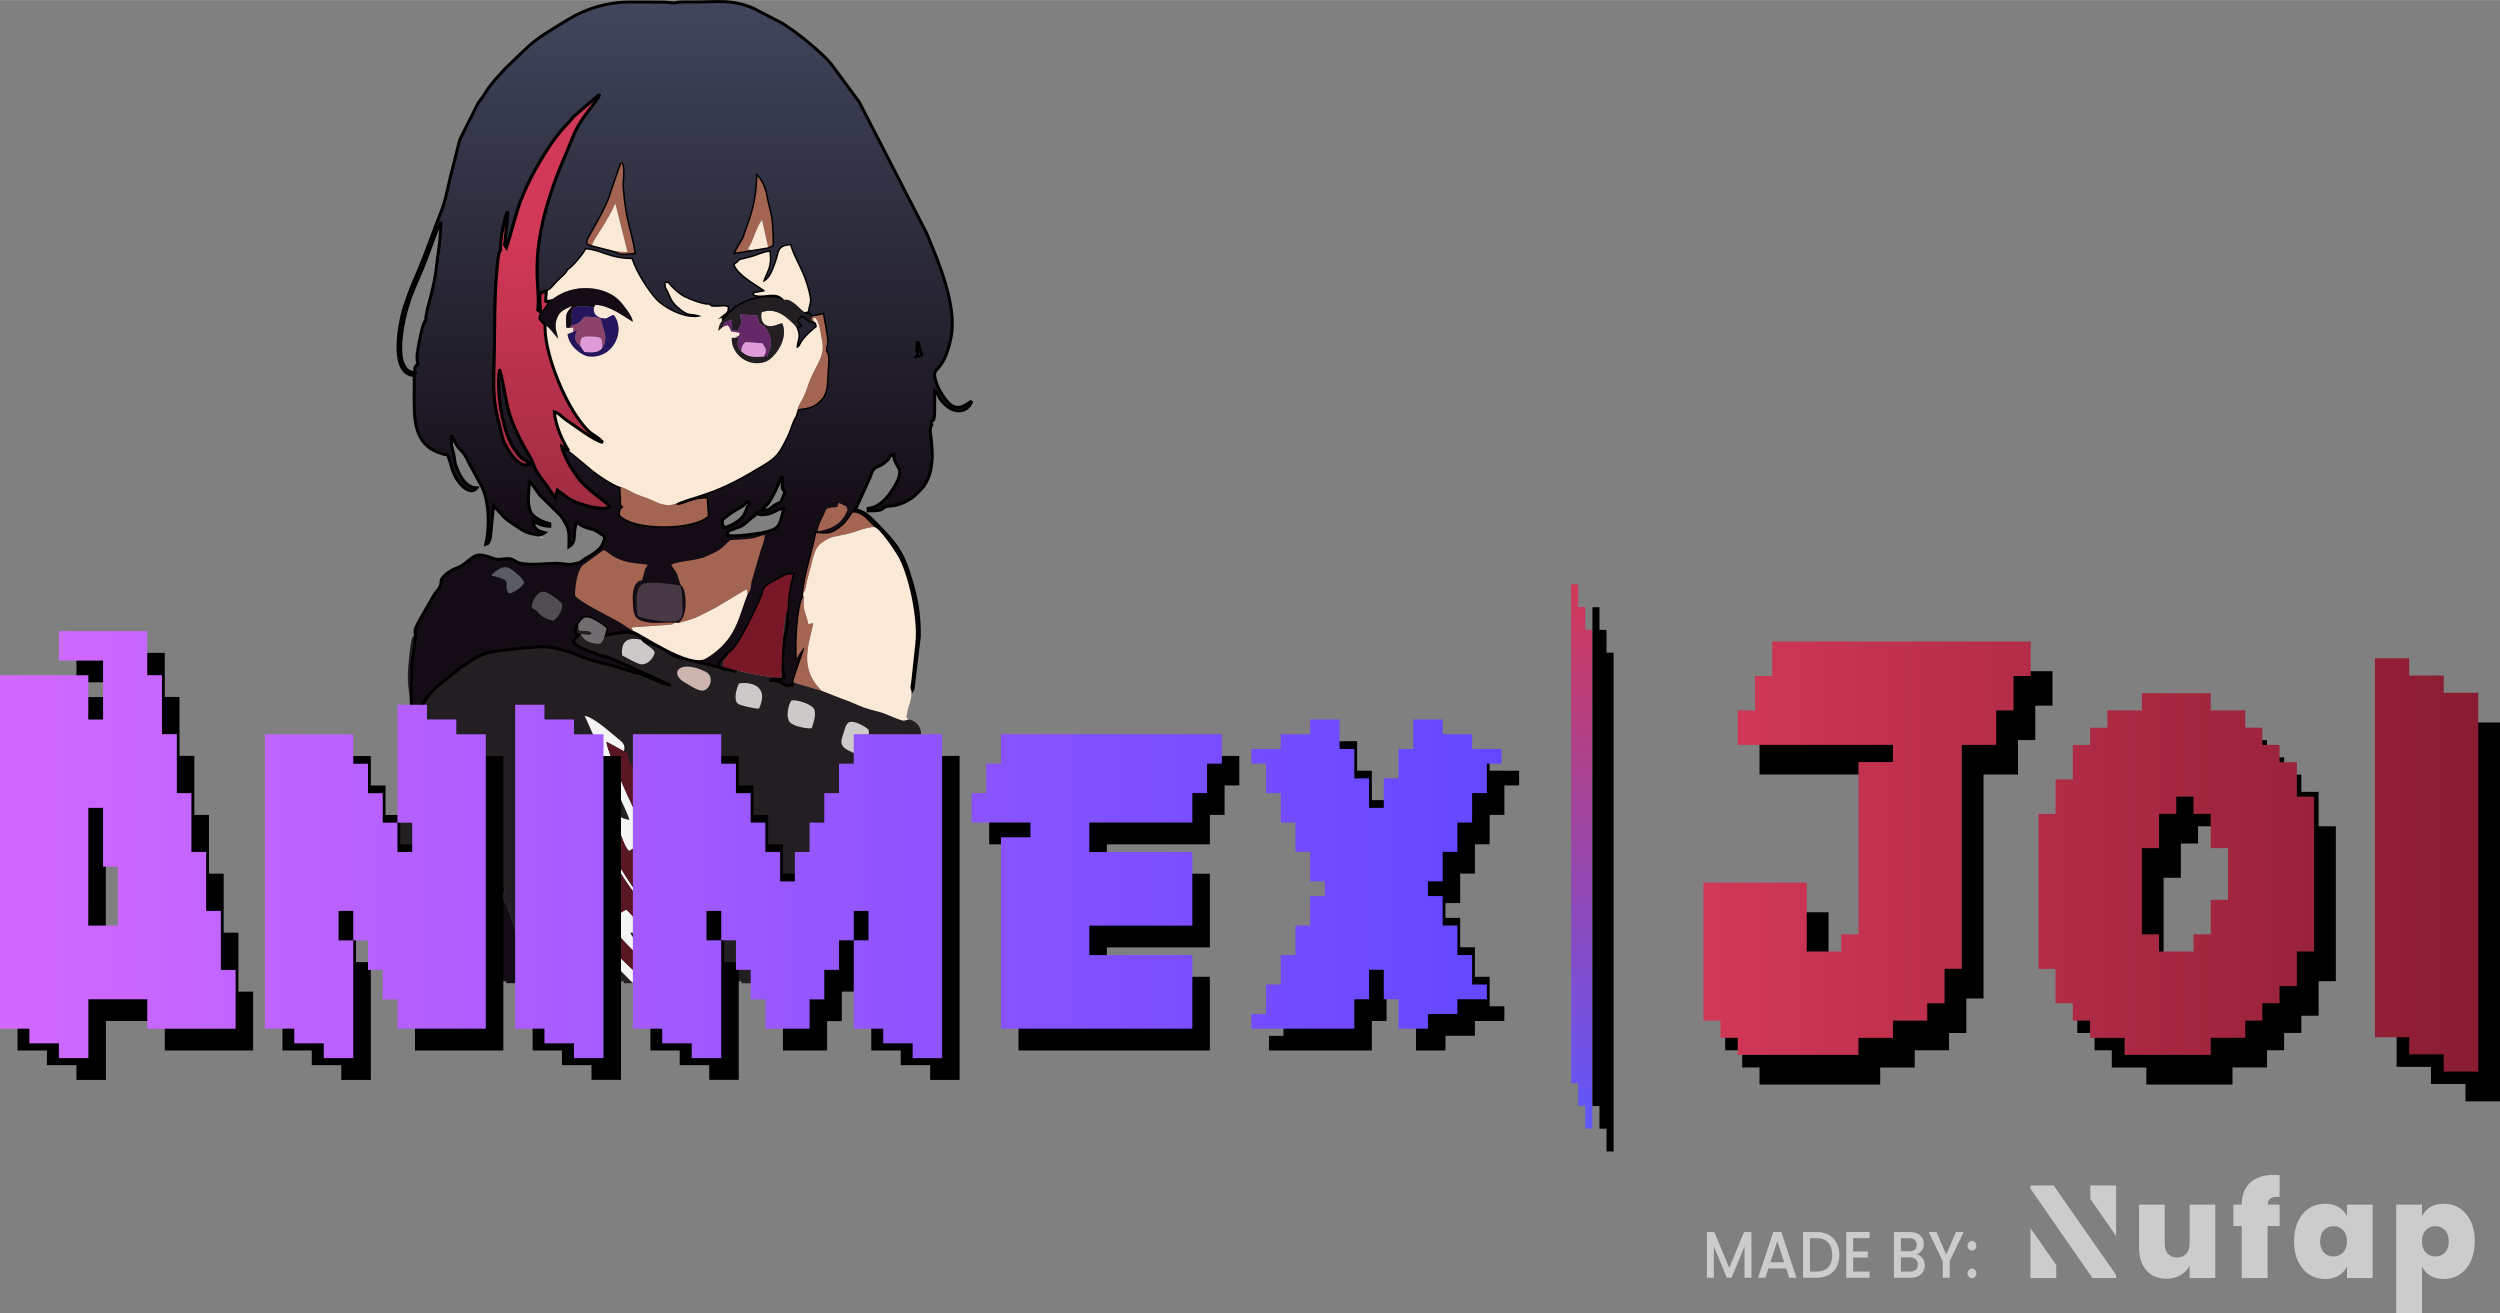 <?xml version="1.0" encoding="UTF-8"?>
<!DOCTYPE svg PUBLIC "-//W3C//DTD SVG 1.1//EN" "http://www.w3.org/Graphics/SVG/1.1/DTD/svg11.dtd">
<!-- Creator: CorelDRAW -->
<svg xmlns="http://www.w3.org/2000/svg" xml:space="preserve" width="9.248in" height="4.858in" version="1.1" style="shape-rendering:geometricPrecision; text-rendering:geometricPrecision; image-rendering:optimizeQuality; fill-rule:evenodd; clip-rule:evenodd"
viewBox="0 0 4986.07 2618.87"
 xmlns:xlink="http://www.w3.org/1999/xlink"
 xmlns:xodm="http://www.corel.com/coreldraw/odm/2003">
 <rect x="0" y="0" width="4986.07" height="2618.87" fill="#808080" stroke="none"/>
 <defs>
  <style type="text/css">
   <![CDATA[
    .str0 {stroke:black;stroke-width:5.99;stroke-miterlimit:2.613}
    .fil5 {fill:#140C14}
    .fil2 {fill:#221E21}
    .fil12 {fill:#24155D}
    .fil11 {fill:#483944}
    .fil15 {fill:#514D53}
    .fil9 {fill:#591724}
    .fil20 {fill:#595C64}
    .fil13 {fill:#642767}
    .fil18 {fill:#716C6F}
    .fil10 {fill:#781826}
    .fil16 {fill:#8B436C}
    .fil6 {fill:#A46452}
    .fil22 {fill:#B2ADAD}
    .fil19 {fill:#BBBDC3}
    .fil17 {fill:#CCB5AE}
    .fil1 {fill:#CCCCCC}
    .fil14 {fill:#CDC9C8}
    .fil21 {fill:#DF9BD9}
    .fil8 {fill:#F4F4F4}
    .fil4 {fill:#FAE9D6}
    .fil23 {fill:black;fill-rule:nonzero}
    .fil3 {fill:url(#id0)}
    .fil7 {fill:url(#id1)}
    .fil0 {fill:url(#id2);fill-rule:nonzero}
    .fil25 {fill:url(#id3);fill-rule:nonzero}
    .fil24 {fill:url(#id4);fill-rule:nonzero}
   ]]>
  </style>
  <linearGradient id="id0" gradientUnits="userSpaceOnUse" x1="1365.9" y1="1046.92" x2="1365.9" y2="2.99">
   <stop offset="0" style="stop-opacity:1; stop-color:#140C14"/>
   <stop offset="1" style="stop-opacity:1; stop-color:#40465C"/>
  </linearGradient>
  <linearGradient id="id1" gradientUnits="userSpaceOnUse" x1="1100.44" y1="1296.09" x2="1100.44" y2="470.56">
   <stop offset="0" style="stop-opacity:1; stop-color:#862635"/>
   <stop offset="1" style="stop-opacity:1; stop-color:#D23857"/>
  </linearGradient>
  <linearGradient id="id2" gradientUnits="userSpaceOnUse" x1="3154.64" y1="2250.63" x2="3154.64" y2="1165.23">
   <stop offset="0" style="stop-opacity:1; stop-color:#5F57FF"/>
   <stop offset="1" style="stop-opacity:1; stop-color:#D23857"/>
  </linearGradient>
  <linearGradient id="id3" gradientUnits="userSpaceOnUse" x1="-0" y1="1684.4" x2="2994.77" y2="1684.4">
   <stop offset="0" style="stop-opacity:1; stop-color:#D269FF"/>
   <stop offset="1" style="stop-opacity:1; stop-color:#6347FF"/>
  </linearGradient>
  <linearGradient id="id4" gradientUnits="userSpaceOnUse" x1="3397.38" y1="2001.64" x2="4942.66" y2="2001.64">
   <stop offset="0" style="stop-opacity:1; stop-color:#D23857"/>
   <stop offset="1" style="stop-opacity:1; stop-color:#891C32"/>
  </linearGradient>
 </defs>
 <g id="Layer_x0020_1">
  <g id="_2715580159648">
   <polygon class="fil0" points="3161.65,2250.63 3161.65,2205.22 3147.55,2205.22 3147.55,2160.18 3133.54,2160.18 3133.54,1165.23 3147.55,1165.23 3147.55,1210.46 3161.65,1210.46 3161.65,1255.87 3175.75,1255.87 3175.75,2250.63 "/>
   <path class="fil1" d="M4220.43 2548.86l-47.13 0 -123.71 -178.35 0 -6.33 46.8 0 0.02 0.79 124.01 177.77 0 6.12zm558.64 70.01l51.46 0 0 -93.25c3.66,7.84 9.23,13.98 16.72,18.42 7.49,4.44 16.37,6.66 26.64,6.66 11.67,0 22.2,-3 31.61,-9.01 9.4,-6.01 16.8,-14.71 22.2,-26.12 5.4,-11.41 8.1,-24.77 8.1,-40.1 0,-15.32 -2.7,-28.64 -8.1,-39.97 -5.4,-11.32 -12.8,-19.98 -22.2,-25.99 -9.4,-6.01 -19.94,-9.01 -31.61,-9.01 -10.27,0 -19.16,2.22 -26.64,6.66 -7.49,4.44 -13.06,10.58 -16.72,18.42l0 -23.25 -51.46 0 0 216.55zm-243.16 -275.84l-0.11 0c-20.9,0 -36.92,5.18 -48.06,15.54 -11.14,10.36 -16.72,24.95 -16.72,43.75l-16.72 0 0 42.84 16.72 0 0 103.7 51.46 0 0 -103.7 24.03 0 0 -42.84 -23.77 0c0.52,-5.57 2.18,-9.53 4.96,-11.89 2.79,-2.35 7.23,-3.53 13.33,-3.53 2.44,0 4.27,0.09 5.48,0.26l0 -43.63c-4.8,-0.34 -8.33,-0.51 -10.6,-0.52zm-366.93 47.76l0 -26.6 51.46 0 0 100.8 -51.46 -74.19zm-67.92 132.17l0 25.91 -51.46 0 0 -99.67 51.46 73.76zm317.16 -120.63l0 146.54 -51.2 0 0 -24.56c-4.18,7.84 -10.28,14.11 -18.29,18.81 -8.01,4.7 -17.41,7.05 -28.21,7.05 -16.89,0 -30.17,-5.62 -39.84,-16.85 -9.67,-11.23 -14.5,-26.6 -14.5,-46.1l0 -84.89 51.2 0 0 78.63c0,8.36 2.22,14.93 6.66,19.72 4.44,4.79 10.4,7.18 17.89,7.18 7.66,0 13.76,-2.44 18.29,-7.31 4.53,-4.88 6.79,-11.75 6.79,-20.64l0 -77.58 51.2 0zm218.98 -1.83c10.28,0 19.2,2.22 26.78,6.66 7.57,4.44 13.19,10.58 16.85,18.42l0 -23.25 51.2 0 0 146.54 -51.2 0 0 -23.25c-3.66,7.84 -9.28,13.98 -16.85,18.42 -7.58,4.44 -16.5,6.66 -26.78,6.66 -11.67,0 -22.2,-3 -31.61,-9.01 -9.4,-6.01 -16.8,-14.71 -22.2,-26.12 -5.4,-11.41 -8.1,-24.77 -8.1,-40.1 0,-15.32 2.7,-28.64 8.1,-39.97 5.4,-11.32 12.8,-19.98 22.2,-25.99 9.4,-6.01 19.94,-9.01 31.61,-9.01zm16.98 44.93c-8.01,0 -14.5,2.65 -19.46,7.97 -4.96,5.31 -7.44,12.67 -7.44,22.07 0,9.58 2.48,17.02 7.44,22.33 4.96,5.31 11.45,7.97 19.46,7.97 7.66,0 14.02,-2.7 19.07,-8.1 5.05,-5.4 7.58,-12.8 7.58,-22.2 0,-9.23 -2.53,-16.55 -7.58,-21.94 -5.05,-5.4 -11.41,-8.1 -19.07,-8.1zm202.74 0c-7.66,0 -14.02,2.7 -19.07,8.1 -5.05,5.4 -7.58,12.71 -7.58,21.94 0,9.4 2.52,16.81 7.58,22.2 5.05,5.4 11.41,8.1 19.07,8.1 8.01,0 14.5,-2.66 19.46,-7.97 4.96,-5.31 7.44,-12.75 7.44,-22.33 0,-9.4 -2.48,-16.76 -7.44,-22.07 -4.96,-5.31 -11.45,-7.97 -19.46,-7.97zm-1363.76 11.67l0 91.03 -13.84 0 0 -62.34 -25.75 62.34 -9.6 0 -25.87 -62.34 0 62.34 -13.85 0 0 -91.03 14.94 0 29.63 71.38 29.51 -71.38 14.82 0zm69.1 72.43l-35.34 0 -6.07 18.6 -14.45 0 30.24 -91.16 16.03 0 30.24 91.16 -14.57 0 -6.07 -18.6zm-3.88 -12.18l-13.72 -42.31 -13.85 42.31 27.57 0zm65.21 -60.25c8.99,0 16.86,1.86 23.62,5.57 6.76,3.71 11.98,9.04 15.67,15.98 3.68,6.94 5.52,15.04 5.52,24.3 0,9.25 -1.84,17.29 -5.52,24.1 -3.69,6.81 -8.91,12.03 -15.67,15.65 -6.76,3.62 -14.63,5.44 -23.62,5.44l-27.57 0 0 -91.03 27.57 0zm0 78.85c9.88,0 17.45,-2.88 22.71,-8.65 5.27,-5.76 7.89,-13.88 7.89,-24.36 0,-10.57 -2.63,-18.82 -7.89,-24.76 -5.26,-5.94 -12.83,-8.9 -22.71,-8.9l-13.72 0 0 66.66 13.72 0zm72.38 -66.8l0 26.72 29.14 0 0 12.18 -29.14 0 0 27.9 32.79 0 0 12.18 -46.63 0 0 -91.16 46.63 0 0 12.18 -32.79 0zm126.55 32.22c4.53,0.87 8.38,3.45 11.54,7.73 3.16,4.28 4.74,9.12 4.74,14.54 0,4.63 -1.11,8.8 -3.34,12.51 -2.23,3.71 -5.44,6.64 -9.66,8.78 -4.21,2.14 -9.11,3.21 -14.69,3.21l-33.76 0 0 -91.03 32.18 0c5.75,0 10.69,1.05 14.82,3.15 4.13,2.09 7.24,4.91 9.35,8.45 2.11,3.54 3.16,7.49 3.16,11.85 0,5.24 -1.3,9.6 -3.89,13.1 -2.59,3.49 -6.07,6.07 -10.44,7.73zm-31.33 -6.02l17.13 0c4.53,0 8.07,-1.11 10.63,-3.34 2.55,-2.22 3.82,-5.44 3.82,-9.63 0,-4.1 -1.28,-7.31 -3.82,-9.63 -2.55,-2.32 -6.09,-3.47 -10.63,-3.47l-17.13 0 0 26.06zm18.7 40.6c4.7,0 8.38,-1.22 11.05,-3.67 2.67,-2.44 4.01,-5.85 4.01,-10.21 0,-4.45 -1.41,-7.99 -4.25,-10.61 -2.83,-2.62 -6.6,-3.93 -11.29,-3.93l-18.22 0 0 28.42 18.7 0zm106.51 -78.85l-27.93 58.02 0 33.01 -13.85 0 0 -33.01 -28.05 -58.02 15.42 0 19.55 44.66 19.55 -44.66 15.3 0zm16.52 91.94c-2.51,0 -4.62,-0.92 -6.32,-2.75 -1.7,-1.83 -2.55,-4.1 -2.55,-6.81 0,-2.71 0.85,-4.98 2.55,-6.81 1.7,-1.83 3.81,-2.75 6.32,-2.75 2.43,0 4.49,0.92 6.19,2.75 1.7,1.83 2.55,4.1 2.55,6.81 0,2.71 -0.85,4.98 -2.55,6.81 -1.7,1.83 -3.76,2.75 -6.19,2.75zm0 -55.01c-2.51,0 -4.62,-0.92 -6.32,-2.75 -1.7,-1.83 -2.55,-4.1 -2.55,-6.81 0,-2.71 0.85,-4.98 2.55,-6.81 1.7,-1.83 3.81,-2.75 6.32,-2.75 2.43,0 4.49,0.92 6.19,2.75 1.7,1.83 2.55,4.1 2.55,6.81 0,2.71 -0.85,4.98 -2.55,6.81 -1.7,1.83 -3.76,2.75 -6.19,2.75z"/>
   <path class="fil2" d="M1453.05 1303.1c-8.51,2.94 -1.5,-0.57 -8.09,5.95 -29.96,29.68 4.62,23.5 23.71,30.11l-118.14 -29.24c-27.78,-10.22 -14.24,-11.54 -39.33,-21.36l-32.54 -13.1c-5.93,-26.11 -71.17,-8.56 -72.57,-7.9 -2.5,7.9 -4.29,9.14 -8.07,15.25 -17.09,1.72 -31.98,-3.72 -39.44,-17.94 16.75,1.66 15.87,2.28 22.44,-1.17 -6.04,-8.55 -12.57,-4.43 -26.18,-6.65l-1.48 -12.27c-3.05,2.79 -2.39,0.68 -4.62,6.63 -5.38,14.35 4.19,14.48 4.77,14.83l-11.16 12.75c8.59,12.06 25.03,16.92 38.26,21.36 11.27,3.79 4.91,2.8 12.01,5.63l9.36 1.82c10.63,1.39 28.28,11.55 40.17,15.52l95.35 43.41c-9.66,-1.98 -32.03,-10.74 -39.46,-14.29 -31.06,-14.84 -17.01,-5.85 -41.94,-14.29l-42.81 -13.19c-51.17,-9.22 -75.97,-30.24 -122.48,-35 -16.44,-1.68 -108.57,7.07 -126.19,14.24 -17.01,6.92 -23.8,12.79 -34.79,20.11 -12.05,8.03 -7.27,2.52 -19.19,13.93 -7.23,6.92 -31.78,23.21 -42.09,34.05l-13.96 14.53c-2.04,2.66 -8.09,12.05 -11.45,16.88 -11.4,16.39 -16.39,9.08 -17.23,36.06l2.73 103.83c0,-15.11 -2.05,-22.13 -2.54,-35.17l-2.48 -71.34c-0.02,-15.19 -2.56,-19.26 -2.74,-33.01 -0.3,-23.83 -0.72,-50.37 0.02,-74.05 0.66,-21.18 7.73,-45.31 7.73,-63.76 -3.54,2.62 -6.87,-1.68 -10.15,23 -2.48,18.66 -7.31,59.07 -4.06,80.48 5.73,37.87 1.86,76.07 4.01,115.85 3.54,65.61 8.79,38.4 -6.16,108.58 -9.18,43.08 -46.31,102.24 -48.6,137.66 -0.74,11.47 15.16,29.1 23.55,37.45l53.07 71.9c21.96,28.19 12.37,5.48 18.58,42.62l20.25 104.71c2.08,8.64 3.91,20.79 5.67,31.03l4.29 0 -0.92 -23.02c-6.28,-36.89 -24.71,-98.14 -24.55,-129.23l27.68 18.85 42.5 -45.79c29.57,-36.6 36.03,-53.14 37.33,-111.91 0.2,-9 -2.39,-23.01 6.48,-25.35 0.57,0.01 1.47,-0.31 1.68,0.35 0.14,0.47 9.45,-2.17 17.53,46.49 1.19,7.18 0.72,10.31 4.5,16.69 2.67,4.5 7.57,3.13 4.85,10.4 -5.78,15.43 -2.49,15.35 5.84,30.19l9.96 28.62c5.82,17.19 2.46,26.11 26.08,27.62 -6.55,7.38 -4.34,3.14 -5.59,14.88 -1.97,18.42 5.62,9.52 9.05,29.14 1.76,10.05 0.06,4.21 5.57,12.42l11.23 40.91 117.4 0c0,-1.3 -0.02,-2.5 -0.03,-3.8l58.53 0 -0.01 3.8 58.49 0 0 29.25 58.86 0 0 29.49 58.86 0c0,-21.24 -0.15,-42.04 -0.39,-62.53l59.06 0c-0.01,1.28 -0.06,2.51 -0.06,3.8l36.26 0c2.27,-19.03 -3.08,-16.24 -2.57,-45.8 0.18,-10.68 1.46,-13.74 1.46,-23.99 0,-2.36 -0.29,-10.76 0.11,-12.78 2.42,-12.19 -1.7,-5.49 7.38,-9.64 3.68,4.18 -0.16,-8.63 1.7,3.91l-0.16 76.94c0.49,4.79 1.21,8.25 2.13,11.36l8.39 0c0.17,-1.12 0.4,-2.32 0.78,-3.67l19.89 -44.52c6.97,-12.22 10.95,-27.91 18.29,-40.64 0.12,-0.21 0.5,-0.76 0.63,-0.97 3.78,-6.03 6.75,-12.87 12.98,-17.47l1.62 6.72c31.49,-11.25 69.67,-129.21 133.84,-53.83 16.39,19.25 20.74,37.4 33.96,45.82 -7.64,-13.7 -2.18,-2.52 1.25,-4.7l14.1 26.66c6.23,10.46 1.79,6.45 10.94,17.31l39.04 63.31c1.29,2.11 2.53,4.09 3.7,5.97l6.68 0c0,-1.24 0.02,-2.53 0.03,-3.8l22.71 0c-2.6,-18.67 -4.75,-26.41 -14.16,-48.68 -3.88,-9.19 -15.71,-18.82 -22.28,-55.31 -6.71,-37.23 10.31,-44.42 25.74,-77.01 14.82,-31.3 15.38,-42.12 4.1,-86.41l6.31 -0.01c-3.03,-9.1 -5.29,-17.71 -15.3,-20.39 0,-24.79 0.33,-44.65 -2.66,-66.19 -1.16,-8.33 -5.43,-23.19 -4.74,-30.41 1.78,-18.71 8.26,-1.58 7.51,-61.61 -0.18,-14.42 -3.98,-18.78 -2.33,-32.63 1.86,-15.64 3.33,-35.55 -23.27,-44.05 -11.75,3.18 -9.49,4.15 -24.2,-1.35 -8.03,-3.01 -14.1,-5.7 -21.43,-8.79 -14.03,-5.93 -29.88,-7.96 -45.24,-13.73 -15.53,-5.84 -24.87,-11.28 -43.56,-17.33l-41.16 -16.21 -55.66 -16.16 -0.83 4.55c-16.96,2.09 -5.85,5.33 -21.28,-3.21 -7.94,-4.4 -15.31,-5.22 -24.61,-5.37l10.06 -2.42c9.34,-0.74 8.15,3.52 18.92,-3.49 -6.89,-19.28 -2.25,-72.91 4.22,-91.6 2.69,-7.75 0.36,3.21 1.06,-4.99 2.76,-32.34 3.17,-0.29 0.96,-23.6 -0.08,-0.8 -0.14,-1.49 -0.18,-2.32l0.83 -10.61c-10.54,16.99 -11.8,104.01 -12.86,133.19 -25.99,1.72 -94.91,-14.42 -116.55,-21.81 0.96,-21.05 5.72,-7.01 11.51,-25.95z"/>
   <path class="fil3 str0" d="M833.73 725.6c-5.92,4.68 -8.64,9.26 -5.09,17.85 -52.18,-1.16 -22.23,-120.66 -8.05,-155.96 10.02,-24.94 20.4,-46.96 29.93,-72.09 3.27,-8.62 23.61,-66.54 29.13,-72.88 0,11.99 -2.74,41.57 -4.3,51.8 -6.74,44.15 -3.57,46.02 -16.1,96.11 -3.46,13.84 -9.95,32.88 -10.2,48.44 -4.98,2.47 -11.17,33.92 -12.09,38.93 -2.5,13.73 -8.17,34.99 -3.23,47.79zm494.54 -153.03c-1.15,-15.21 -1.53,-4.94 3.75,-8.69 4.81,7.81 22.03,23.74 34.01,29.44 11.15,5.31 37.54,15.78 48.17,14.31 4.03,3.35 1.75,4.87 18.87,4.06 10.38,-0.49 8.89,-1.82 18.3,0.9 -0.87,11.04 1.33,6.54 -19.93,24.43l6.58 -2.85c4.54,3.32 1.04,-2.03 1.93,6.16l11.22 -11.59c23.71,-30.3 78.54,-45.15 112.63,-30.67 -16.2,-20.23 -37.73,-3.86 -59.42,-10.6 2.04,-4.54 -5.39,-2.61 5.17,-3.66l16.64 -3.13c-3.09,-3.14 -0.7,-1.4 -5.03,-4.6 -10.92,-8.08 -48.05,-27.81 -55.96,-48.27 18.84,-13.5 -3.41,-5.05 33.24,-14.87 11.21,-3 24.87,-10.08 35.97,-10.69 4.25,31.87 -6.27,37.82 -13.05,60.64 14.45,-6.3 19.61,-22.26 26.04,-39.51 8.16,-21.87 2.52,-31.46 28.24,-34.3 11.68,35.1 26.83,51.07 36.98,93.28 5.33,22.18 1.64,18.36 -1.67,38.43l-6.78 1.71c6.78,5.77 1.95,2.21 11.54,5.16 3.36,7.3 2.87,5.09 3.47,13.75 -17.39,-7.86 -9.33,-8.53 -20.39,-12.75 -10.3,11.65 -10.52,9.83 -7.94,13.73l5.38 6.67c-9.63,5.78 -0.81,1.31 -8.85,1.88 10.39,22.52 1.96,22.91 1.1,43.53 12.48,-5.4 0.67,-6.57 28.43,-32.4l12.36 -10.44c-2.13,-9.22 -0.26,-6.65 -7.44,-11.62 -3.13,-3.57 -5.1,6.26 -2.61,-8.75l21.92 -4.2c15.21,76.92 5.53,52.23 6.18,70.86 0.4,11.46 6.7,-5.54 3.16,43.38 -1.49,20.52 -0.07,41.04 -12.21,54.36 -19.16,21.02 -34.6,16.79 -47.17,20.44l-4.36 14.04c-5.88,7.35 -10.81,26.37 -15.55,36.41 -22.4,47.47 -25.53,46.31 -78.23,77.17 -77.63,45.46 -120.78,46.94 -145.81,61.31 8.97,7.53 29.7,-11.26 62.08,-11.01l2.44 34.98c-32.15,27.93 -149.62,27.8 -175.31,-2.48 1.21,-12.18 0.52,-9.95 7.35,-15.3 -7.53,-6.39 -4.27,-4.67 -5.14,-17.4 -0.56,-8.26 -0.89,-13.8 -1.21,-22.77 -14.88,-4.27 -43.19,-23.69 -54.99,-33.01 -9.78,-7.73 -44.48,-38.12 -48.09,-39.04 -9.56,-4.96 -4.74,-3.88 -14.07,-9.24 3.27,21.24 28.29,59.53 39.14,71.27 21.21,22.95 51.59,40.45 56.72,50.19 -15.07,6.8 -44.26,-1.9 -59.13,-6.95 -24.36,-8.28 -28.22,-14.84 -45.25,-27.09l-4.33 15.34 -18.81 -27.01c-27.49,-34.32 -21.91,-39.19 -33.53,-58.29 -16.43,-27.02 -35.03,-63.57 -42.49,-95.21 -4.64,-19.68 -10.52,-60.09 -16.42,-75.59 -6.56,41.89 4.84,121.76 28.68,157.82 18.42,27.86 21.24,19.79 32.1,30.27 -12.49,8.48 -26.65,-5.22 -34.75,-15.14 -8.38,-10.26 -12.29,-20.2 -18.54,-31.39 -23.46,-88.82 -18.96,-87.89 -17.53,-185.54 0.61,-41.59 0.23,-107.53 4.57,-147.94 1.71,-15.91 2.15,-39.58 7.61,-45.64 -1.7,-12.84 7.18,-66.71 14.24,-77.11 0.19,13.77 -1.7,23.28 -3.22,35.95l-2.53 28.02c0.21,1.28 -3.67,-0.87 3.16,8.17 10.2,-29.51 17.21,-62.91 28.66,-93.84 17.16,-46.35 58.77,-118.9 92.43,-152.39 6.03,-6 8.8,-10.83 14.35,-16.34l50.17 -43.12c-4.86,16.01 -37.01,43.88 -52.71,83.67 -14.85,37.64 -24.65,55.67 -40.14,100.25 -50.39,144.98 -23.96,200.38 -30.29,246.27 3.52,2.99 0.77,-2.46 5.68,5 0.04,-13.23 -3.03,-25.73 -0.34,-38.88l11.82 -4.12c7.36,0.11 15.18,-11.22 21.88,-18.3 6.17,-6.52 16.91,-14.1 21.52,-23.27 9.84,-6.06 31.59,-32.11 35.86,-41.35 33.38,3.22 44.7,18.73 90.77,19.38 8.96,27.44 32.69,63.46 48.71,81.02 14.17,15.55 59.31,42.25 90.9,32.48 -26.03,-8.96 -22.1,2.32 -46.43,-18.28 -15.81,-13.4 -14.7,-22.8 -24.53,-39.48zm199.12 -186.86c2.37,16.75 7.91,32.66 10.56,48.8 1.84,11.24 3.28,40.23 2.69,54.35l-8.74 4.12 -33.87 5.6 -31.22 4.88c3.18,-7.5 10.79,-20.05 15.55,-27.28 15.5,-44.76 26.67,-68.15 28.36,-124.52 6.69,6.27 14.89,24.48 16.67,34.06zm-287.98 -60.49c6.65,10.46 1.12,34.05 2.17,48.52 5.06,70.33 17.82,87.93 23.53,130.41 -14.06,0.27 -24.35,4.96 -37,-3.03l-47.39 -12.2c-6.85,-2.46 -11.08,-1.25 -8.1,-10.83 1.39,-4.49 40.96,-68.07 47.21,-96.64l19.59 -56.22zm201.3 721.69l0 -10.19c3.67,-3.19 6.61,-5.79 11.25,-9.16 4.79,-3.48 7.53,-5.24 12.19,-8.21 9.36,-5.97 19.12,-9.54 25.01,-18.34 10.25,0 1.08,-0.97 5.1,5.09 -5.93,4.59 -6.23,18.84 -17.13,28.79 -6.87,6.27 -22.76,16.21 -33.87,17.13 -1.38,-5.21 0.82,-2.33 -2.55,-5.11zm63.76 -17.85l4.53 -5.56c2.49,2.08 6.78,2.54 8.21,3.02 27.5,0 27.59,-11.23 45.92,-12.75 -8.54,36.64 -9.75,40.58 -36.81,47.35 -13.8,3.45 -66.6,10.28 -75.4,6.21 1.03,-9.42 0.53,-7.7 11.09,-11.86 6.33,-2.49 11.11,-3.56 16.57,-6.38 8.3,-4.29 18.65,-16.19 25.89,-20.03zm30.59 -12.74c-11.67,0.68 -7.88,1.72 -17.84,2.55 9.57,-14.3 11.89,0.94 37.83,-59.08 1.67,-3.86 0.5,-1.82 2.41,-5.24 1.85,-3.33 1.4,-2.55 3.12,-4.53 0,19.34 -2.91,25.3 5.09,30.6 -12.9,33.41 -5.47,13.64 -27.06,31.46 -5.57,4.6 -2.14,-0.15 -3.54,4.24zm293.29 -318.79l1.62 -16.91 8.59 27.12c-4.35,2.44 -3.1,1.41 -10.19,2.55 4.02,-7.41 2.55,-7.29 -0.01,-12.76zm28.07 142.83c3.47,-2.74 7.91,4.39 7.73,-27.96 -0.06,-11.09 -0.1,-22.16 -0.1,-33.25 8.27,6.06 6.59,11.26 13.43,19.72 27.19,33.65 56.09,19.71 60.53,0.68 -17.18,11.51 -33.1,24.77 -54.64,-6.57 -6.74,-9.82 -10.89,-15.79 -15.25,-28.14 -14.29,-40.51 11.79,-10.64 28.42,-90.91 13.13,-63.39 -24.25,-151.08 -48.89,-209.91l-134.17 -261.12 -56.4 -76.22c-13.22,-16.6 -49.13,-46.66 -68.85,-61.21 -9.36,-6.91 -17.22,-12.17 -27.12,-18.78l-58.75 -30.51c-44.11,-18.2 -67.54,-12.23 -120.32,-12.3 -6.66,-0.01 -13.91,-0.29 -20.48,-0.08 -26.36,0.82 2.14,3.72 -38.3,0.22l-68.73 -0.14c-41.53,-0.1 -85.27,12.98 -119.37,33.64 -76.5,46.35 -66.33,40.36 -125.16,96.72 -0.38,0.36 -0.93,0.87 -1.31,1.24 -0.37,0.37 -0.9,0.91 -1.27,1.28l-7.27 8.03c-8.43,8.72 -12.55,13.54 -20.29,23.07 -7.02,8.66 -11.05,16.42 -17.58,25.77 -4.61,6.6 -5.56,6.59 -9.51,13.44l-29.02 57.69c-2.69,6.38 -4.96,8.95 -7.29,15.66l-17.95 71.31c-6,23.95 -9.66,47.32 -18.12,68.58 -16.05,40.33 -31.99,87.8 -49.13,126.83 -9.51,21.65 -16.61,40.24 -24.65,64.61 -10.6,32.16 -30.05,135.68 19.47,136.79l0 30.59c0,54.54 -3.96,109 57.4,126.23 12.28,3.45 7.27,-2.34 11.68,8.72 5.76,14.42 6.89,35.26 26.66,54.95 7.01,6.98 20.87,15.33 29.22,3.93 -21.57,-0.48 -33.06,-22.25 -39.81,-39.25 -6.7,-16.88 -3.57,-18.68 -6.6,-29.37 -4.06,-14.37 -4.6,-17.42 -4.6,-35.94l6.43 11.42c13.58,26.5 14.8,11.4 29.32,44.64l19.85 36.26c19.73,28.85 22.06,86.67 13.26,124.45 6.04,-2.18 2.24,0.53 5.81,-4.39 1.33,-1.83 3.06,-7.46 3.44,-9.32l6.05 -62.8c4.12,3.01 14.24,15.58 19.72,21.08 8.6,8.63 13.04,10.95 23.11,17.69 16.36,10.94 22.74,15.82 42.8,18.62 5.24,0.73 1.52,1.42 7.88,0.22 0.76,-0.14 2.91,-0.87 3.59,-1.14 3.77,-1.5 2.95,-1.56 4.91,-2.91 -11.05,-2.58 -21.57,-6.33 -22.95,-22.95 9.55,5.05 18.8,9.88 33.15,10.2l0 -5.1c-13.26,-3.09 -34.37,-12.72 -38.76,-24.99 -7.37,-20.58 -2.04,-37.67 -2.04,-59.16 6.53,4.78 15.35,20.82 22.33,28.68l39.99 39.07c3.51,4.69 7.15,10.36 9.98,15.53 8.67,15.83 6.76,24.35 6.76,46.79 15.38,-10.3 8.24,-19.89 12.99,-40.94 3.28,-14.51 2.1,-4.01 20.43,2.41 21.89,7.67 7.94,-1.99 37.99,18.13 -1.68,20.21 -14.55,30.57 -34.84,41.67 -13.16,7.2 -7.82,9.21 -25.56,12.76 -14.47,2.9 -20.31,-0.76 -36.47,-1.03 -12.47,-0.21 -51.75,4.95 -73.29,-0.55 -9.37,-2.39 -12.08,-10.26 -27.64,-8.46 -21.95,2.54 -16.59,1.28 -33.92,-3.96 -10.79,-3.26 -20.43,-5.6 -28.98,-0.4 -8.84,5.38 -14.51,11.17 -21.95,16.51 -7.39,5.3 -16.57,6.87 -25.53,12.72 -4.61,3.01 -7.39,4.87 -11.48,8.93 -12.54,12.45 -1.72,11.73 -11.74,26.51 -3.28,4.83 -4.78,5.76 -8.83,11.57l-28.86 50.2c-4.46,9.91 -12.18,18.51 -8.36,29.9 0,18.45 -7.08,42.58 -7.73,63.76 -0.73,23.68 -0.32,50.22 -0.02,74.05 0.18,13.75 2.72,17.82 2.74,33.01l2.48 71.34c0.48,13.05 2.54,20.07 2.54,35.17l-2.73 -103.83c0.84,-26.98 5.83,-19.67 17.23,-36.06 3.36,-4.83 9.41,-14.21 11.45,-16.88l13.96 -14.53c10.3,-10.85 34.86,-27.14 42.09,-34.05 11.92,-11.41 7.13,-5.9 19.19,-13.93 10.99,-7.32 17.78,-13.19 34.79,-20.11 17.63,-7.17 109.76,-15.92 126.19,-14.24 46.52,4.76 71.32,25.77 122.48,35l42.81 13.19c24.92,8.44 10.88,-0.55 41.94,14.29 7.44,3.55 29.8,12.31 39.46,14.29l-95.35 -43.41c-11.89,-3.97 -29.54,-14.13 -40.17,-15.52l-9.36 -1.82c-7.1,-2.83 -0.74,-1.84 -12.01,-5.63 -13.23,-4.44 -29.67,-9.31 -38.26,-21.36l11.16 -12.75c-0.59,-0.35 -10.15,-0.49 -4.77,-14.83 2.23,-5.95 1.57,-3.84 4.62,-6.63 7.59,-9.5 11.24,-18.53 28.58,-10.27 9.6,4.57 21.82,12.23 28.07,18.99l-3.91 14.06c1.4,-0.66 66.63,-18.21 72.57,7.9l32.54 13.1c25.09,9.83 11.55,11.15 39.33,21.36l118.14 29.24c-19.09,-6.61 -53.67,-0.43 -23.71,-30.11 6.59,-6.52 -0.42,-3.02 8.09,-5.95 19.52,-9.35 54.34,-87.25 65.76,-112.04 7.14,-15.5 -4.39,-17.69 34.66,-36.71 12.76,-6.21 11.4,-9.27 27.92,-8.92 -6.2,17.96 -11.29,52.49 -10.44,72.23l-0.83 10.61c0.04,0.83 0.1,1.53 0.18,2.32 2.22,23.31 1.8,-8.74 -0.96,23.6 -0.7,8.2 1.62,-2.76 -1.06,4.99 -6.47,18.68 -11.11,72.32 -4.22,91.6 -10.77,7.01 -9.58,2.75 -18.92,3.49l-10.06 2.42c9.3,0.14 16.67,0.97 24.61,5.37 15.44,8.55 4.33,5.3 21.28,3.21l0.83 -4.55c3.22,-14.82 23.76,-66.3 22.12,-70.18 -6.34,9.15 -9.57,11.96 -14.43,23.35 -2.78,-25.01 0.98,-107.47 12.85,-123.97l-0.81 -6.21c4.18,-42.11 18.81,-80.43 26.4,-120.68 21.56,1.77 28.13,3.13 44.56,-8.73 13.36,-9.66 18.9,-17.77 28.34,-32.38 10.3,0.44 16.8,4.01 24.54,10.61l19.13 18.51c11.66,5.05 35.85,40.44 45.86,56.92 21.92,36.07 41.48,129.37 35.15,175.93l-7.59 71.45c-0.79,9.64 -3.97,15.94 0.22,23.15 1.35,-1.96 1.37,-1.15 2.83,-4.85l12.56 -104.76c0.06,-47.73 -5.44,-74.16 -16.27,-111.41 -17.39,-59.83 -32.54,-75.69 -72.43,-116.29 -11.31,-11.51 -20.99,-20.69 -38.9,-24.86l28.78 -63.03c2.24,-5.28 4.18,-12.5 6.87,-16.08 6.76,-8.98 11.81,-3.8 27.36,-18.55 9.16,-8.68 2.32,-9.02 13.5,-12.01 0.63,28.11 26.74,22.37 -0.09,66.22 -10.66,17.43 -27.78,38.97 -50.92,40.89l0 5.1c44.91,0 15.94,-7.82 48.39,-10.27 14.05,-1.06 30.57,-9.27 41.33,-17.33 3.99,-2.99 17.41,-16.41 20.4,-20.4 29.97,-39.99 12.58,-103.88 13.84,-114.5 1.78,-14.96 5.49,-2.7 1.02,-16.02z"/>
   <path class="fil4" d="M1132.97 538.81c-4.62,9.17 -15.35,16.75 -21.52,23.27 -6.7,7.08 -14.52,18.41 -21.88,18.3l-1.38 17.71c3.66,3.03 -6.42,4.65 9.04,2.12 47.01,-40.3 115.05,-28.51 140.64,1.89 6.71,7.97 22.66,26.68 24.28,39.53 -17.98,-10.76 -46.54,-32.95 -74.6,-33.82l-3.28 5.16c-0.78,11.14 2.77,16.88 12.6,20.35 16.06,5.67 14.99,-2.93 27.05,-5.19 25.01,30.21 -0.75,89.03 -51.06,82.25 -12.46,-1.68 -38.19,-19.56 -40.87,-44.04l11.33 -4.52c-1.13,-13.78 6.48,-7.21 -8.17,-8.02 -5.2,-0.05 -2.43,0.6 -5.82,-1.25 -0.92,-29.34 -1.43,-25.43 11.95,-42.83 -11.64,5.69 -23.5,9.36 -29.08,21.58 -8.62,18.87 -1.69,29.79 1.16,44.39 -8.03,-9.45 -17.49,-22.35 -26.2,-28.64 -2.81,52.04 34.37,145.48 69.18,192.06 20.97,28.06 23.1,23.4 39.69,36.87l6.1 6.18c-18.28,-4.05 -53.57,-31.92 -72.72,-44.56 -9.86,-6.51 -12.65,-12.93 -23.9,-16.41 2.67,28.74 15.82,57.01 28.75,77.79 3.6,0.91 38.31,31.31 48.09,39.04 11.8,9.32 40.12,28.75 54.99,33.01 10.32,2.8 16.55,7.18 25.12,11.44 11.31,5.64 16.68,6.58 27.5,10.74 20.68,7.96 33.91,18.87 57.18,11.8 25.02,-14.37 68.17,-15.85 145.81,-61.31 52.7,-30.86 55.83,-29.7 78.23,-77.17 4.74,-10.04 9.66,-29.06 15.55,-36.41l4.36 -14.04c2.86,-13.24 10.46,-16.81 19.75,-45.53 12.75,-39.39 35.47,-57.62 29.13,-88.82 -3.39,-16.67 -4.33,-36.14 -13.12,-47.71 -8.61,1.1 -4.29,-2.4 -5.02,5.96 7.18,4.97 5.31,2.4 7.44,11.62l-12.36 10.44c-27.75,25.83 -15.95,27 -28.43,32.4 0.87,-20.62 9.29,-21.01 -1.1,-43.53 -13.66,-13.91 -37.13,-40.16 -68.35,-28.31 -4.14,19.7 7.51,35.48 33.89,23.67l7.22 -1.68c13.78,30.55 -15.47,70.72 -34.21,76.96 -35,11.65 -68.04,-16.89 -66.44,-47.78l8.1 -0.37c8.26,-8.28 5.15,1.31 8.12,-9.93l-17.18 -2.78c-4.28,-7.53 -1.18,-6.12 -7.6,-12.52l-9.39 3.42 -8.95 7.98c0.96,-9.99 3.03,-13.59 7.34,-19.28 -0.89,-8.18 2.61,-2.83 -1.93,-6.16l-6.58 2.85c21.26,-17.89 19.06,-13.39 19.93,-24.43 -9.42,-2.71 -7.92,-1.39 -18.3,-0.9 -17.12,0.81 -14.84,-0.71 -18.87,-4.06 -10.63,1.47 -37.02,-9 -48.17,-14.31 -11.97,-5.69 -29.2,-21.63 -34.01,-29.44 -5.28,3.74 -4.9,-6.52 -3.75,8.69 9.83,16.68 8.72,26.09 24.53,39.48 24.32,20.61 20.39,9.33 46.43,18.28 -31.59,9.77 -76.73,-16.93 -90.9,-32.48 -16.02,-17.57 -39.75,-53.58 -48.71,-81.02 -46.07,-0.65 -57.39,-16.16 -90.77,-19.38 -4.27,9.24 -26.02,35.3 -35.86,41.35z"/>
   <path class="fil5" d="M891.28 1886.14c7.27,13.72 36.16,27.61 56.34,36.48 21.51,9.45 34.04,20.57 48.54,34.39l13.28 0c0,1.27 0.02,2.53 0.02,3.8l58.81 0 -11.23 -40.91c-5.51,-8.21 -3.82,-2.37 -5.57,-12.42 -3.43,-19.62 -11.02,-10.73 -9.05,-29.14 1.26,-11.74 -0.96,-7.51 5.59,-14.88 -23.62,-1.51 -20.26,-10.43 -26.08,-27.62l-9.96 -28.62c-8.32,-14.84 -11.61,-14.76 -5.84,-30.19 2.72,-7.27 -2.18,-5.9 -4.85,-10.4 -3.78,-6.38 -3.31,-9.51 -4.5,-16.69 -8.09,-48.66 -17.39,-46.02 -17.53,-46.49 -0.21,-0.67 -1.1,-0.34 -1.68,-0.35 -8.87,2.33 -6.28,16.34 -6.48,25.35 -1.29,58.77 -7.76,75.31 -37.33,111.91l-42.5 45.79zm679.9 103.91c0.57,-29.32 1.21,-57.74 4.85,-81.12 3.79,-24.38 2.37,-30.66 11.85,-48.66l-1.62 -6.72c-6.24,4.6 -9.2,11.45 -12.98,17.47 -0.13,0.2 -0.51,0.76 -0.63,0.97 -7.34,12.72 -11.33,28.42 -18.29,40.64l-19.89 44.52c-0.38,1.35 -0.62,2.55 -0.78,3.67l3.79 0 0 29.25 33.71 0zm-45.88 -29.25c-0.92,-3.11 -1.64,-6.56 -2.13,-11.36l0.16 -76.94c-1.86,-12.54 1.98,0.27 -1.7,-3.91 -9.08,4.16 -4.96,-2.54 -7.38,9.64 -0.4,2.02 -0.11,10.42 -0.11,12.78 -0.01,10.25 -1.28,13.31 -1.46,23.99 -0.51,29.56 4.83,26.77 2.57,45.8l10.05 0z"/>
   <path class="fil4" d="M1738.66 1957c-9.94,-19.82 -24.7,-35 -46.49,-41.85 -34.6,-10.88 -69.95,41.7 -81.66,64.24 -6.7,12.9 -10.97,22.84 -14.18,31.72l0 8.43 58.86 0c0,-22.14 0.16,-42.88 0.44,-62.53l83.03 0z"/>
   <path class="fil5" d="M1755.68 1852.26c3.51,24.35 25.57,25.3 16.35,61.07 -4.14,16.05 -7.05,31.95 -9.07,47.48l61.74 0c-1.17,-1.88 -2.4,-3.87 -3.7,-5.97l-39.04 -63.31c-9.14,-10.86 -4.7,-6.85 -10.94,-17.31l-14.1 -26.66c-3.43,2.18 -8.89,-9 -1.25,4.7zm107.88 104.75c-2.05,-20.14 -5.89,-46.73 -7.1,-68.57 -1.35,-24.46 -7.63,-44.7 -4.87,-71.02 2.24,-21.3 12.29,-39.63 12.55,-63.96 0.19,-17.46 -2.76,-57.13 -10.31,-63.88l-6.31 0.01c11.28,44.29 10.73,55.11 -4.1,86.41 -15.43,32.58 -32.45,39.78 -25.74,77.01 6.57,36.49 18.4,46.12 22.28,55.31 9.41,22.27 11.56,30.01 14.16,48.68l9.43 0z"/>
   <path class="fil4" d="M1601.52 1183.71l0.81 6.21c0.47,36.29 3.53,26.79 10.08,55.42 1.09,-0.37 4.24,-1.82 4.55,-1.9l5.13 -0.14c-10.8,46.06 -25.94,87.27 11.37,128.77 2.75,3.06 1.5,1.32 3.98,4.81l41.16 16.21c18.69,6.05 28.02,11.49 43.56,17.33 15.36,5.77 31.21,7.8 45.24,13.73 7.33,3.1 13.39,5.79 21.43,8.79 14.71,5.5 12.45,4.53 24.2,1.35l-5.01 -2.59c0.34,-18.97 10.11,-31.07 10.11,-53.21 -4.19,-7.21 -1.01,-13.51 -0.22,-23.15l7.59 -71.45c6.33,-46.56 -13.24,-139.86 -35.15,-175.93 -10.02,-16.48 -34.2,-51.87 -45.86,-56.92 -12.44,-1.43 -37.87,9.65 -54.38,13.61 -24.2,5.81 -32.24,3.59 -51.09,17.4 -14.59,10.68 -16.14,26.02 -21.73,46.96 -2.46,9.19 -5.32,18.58 -7.61,28.74 -2.23,9.93 -2.98,18.4 -8.17,25.96z"/>
   <path class="fil6" d="M996.16 1957c-14.49,-13.82 -27.03,-24.94 -48.54,-34.39 -20.18,-8.87 -49.08,-22.76 -56.34,-36.48l-27.68 -18.85c-0.16,31.09 18.27,92.34 24.55,129.23l0.92 23.02 32.29 0c0,-22.14 0.16,-42.88 0.44,-62.53l74.36 0z"/>
   <path class="fil7 str0" d="M1003.63 877.98c6.26,11.19 10.16,21.13 18.54,31.39 8.11,9.92 22.27,23.63 34.75,15.14 -10.85,-10.48 -13.68,-2.42 -32.1,-30.27 -23.84,-36.06 -35.24,-115.93 -28.68,-157.82 5.89,15.5 11.78,55.91 16.42,75.59 7.46,31.64 26.06,68.19 42.49,95.21 11.62,19.1 6.04,23.97 33.53,58.29l18.81 27.01 4.33 -15.34c17.03,12.24 20.88,18.81 45.25,27.09 14.87,5.05 44.06,13.76 59.13,6.95 -5.13,-9.73 -35.51,-27.24 -56.72,-50.19 -10.85,-11.74 -35.88,-50.03 -39.14,-71.27 9.32,5.36 4.5,4.28 14.07,9.24 -12.92,-20.78 -26.08,-49.05 -28.75,-77.79 11.24,3.47 14.03,9.9 23.9,16.41 19.15,12.64 54.44,40.51 72.72,44.56l-6.1 -6.18c-16.59,-13.48 -18.71,-8.81 -39.69,-36.87 -34.82,-46.58 -71.99,-140.02 -69.18,-192.06l-5.65 -6.18c-5.27,-6.08 -7.53,-6.27 -0.02,-16.81 8.92,-12.51 8.67,-9.76 15.72,-23.87 -15.46,2.53 -5.39,0.91 -9.04,-2.12l1.38 -17.71 -11.82 4.12c-2.7,13.15 0.38,25.64 0.34,38.88 -4.92,-7.46 -2.16,-2.01 -5.68,-5 6.33,-45.89 -20.11,-101.29 30.29,-246.27 15.49,-44.58 25.29,-62.61 40.14,-100.25 15.7,-39.78 47.85,-67.66 52.71,-83.67l-50.17 43.12c-5.55,5.51 -8.32,10.34 -14.35,16.34 -33.66,33.49 -75.27,106.05 -92.43,152.39 -11.46,30.93 -18.47,64.32 -28.66,93.84 -6.83,-9.05 -2.94,-6.9 -3.16,-8.17l2.53 -28.02c1.52,-12.67 3.41,-22.18 3.22,-35.95 -7.05,10.4 -15.94,64.27 -14.24,77.11 -5.46,6.06 -5.9,29.74 -7.61,45.64 -4.34,40.41 -3.96,106.35 -4.57,147.94 -1.43,97.65 -5.93,96.72 17.53,185.54z"/>
   <path class="fil8" d="M1278.07 1850.24c-4.65,-11.17 -19.84,-27.65 -28.64,-36.39 -11.77,4.71 -24.33,18.15 -35.85,23.11 6.53,16.57 48.13,58.81 60.72,70 10.04,8.93 61.1,54.86 64.73,64.05 -11.16,-0.61 -25.5,-0.32 -36.38,-3.49l0 15.43c5.85,2.43 11.21,4.78 16.41,7.11l42.45 0 0 19c6.09,3.04 13.03,6.87 19.76,10.49l18.39 0c-36.96,-56.1 -131.71,-132.11 -142.72,-159.6l21.21 0.82 -0.07 -10.51zm12.46 110.56c-4.01,-3.65 -6.86,-7.36 -10.71,-10.87 -5.03,-4.58 -8.47,-7.32 -13.54,-12 -19.12,-17.64 -36.85,-34.86 -52,-52.55 -25.55,-29.82 -63.5,-95.21 -73.99,-131.75 47.91,14.66 42.21,46.77 60.68,63.59 8.25,-3.79 27.3,-17.94 34.3,-24.1 -18.79,-25.74 -32.26,-54.51 -47.06,-88.08 -6.85,-15.53 -36.96,-85.96 -38.18,-99.37 41.55,16.1 39.98,31.21 50.35,56.62 24.65,60.44 37.26,84.1 76.95,134.59 8.36,10.64 15.51,19.03 24.36,29.13 16.68,19.02 21.92,14.27 24.04,29.31 -3.54,-1.15 -4.82,-1.94 -10.05,-1.39l-10.78 3.96c6.41,15.34 27.36,7.25 60.44,12.3 13.44,2.05 50.13,8.43 62.17,7.62 -15.15,-35.31 -134.72,-118.59 -142.87,-150.15 34.81,-0.6 82.49,13.5 121.37,8.81 -2.32,-8.91 -29.72,-35.34 -38.26,-45.28 -14.43,-16.81 -23.17,-28.92 -37.49,-49.19 -11.97,-16.95 -22.69,-35.55 -30.95,-55.7 -6.78,-16.52 -18.56,-47.87 -26.93,-62.53 -5.15,1.28 -7.44,2.24 -10.48,10.24 7.47,35.78 56.18,120.56 84.58,150.34 5.83,6.12 33.72,32.33 33.92,39.39l-46.81 0.55 -28.66 -33.73 -37.71 27.05c5.55,24.01 66.45,84.25 85.59,105.75 9.79,11 23.7,16.35 30.69,33.52 -13.43,-0.04 -39.26,2.42 -48.94,-5.07 -7.09,-5.49 -15.99,-16.1 -25.64,-25.41 -39.66,-38.27 -103.23,-137.63 -114.5,-194.14 9.55,3.33 34.52,16.91 39.34,24.56 7.64,12.13 10.86,30.75 20.77,40.47 12.73,-7.21 24.31,-15.44 37.48,-25.58 -0.03,-0.14 -81.84,-167.42 -82.31,-192.53l34.62 18.95c3.69,-13.27 -3.12,-18.09 -11.04,-24.49 -16.72,-13.49 -47.94,-42.52 -67.26,-46.29l46.39 103.07c7.04,17.2 13.82,34.49 21.13,52.74 7.19,17.97 16.66,36.11 21.96,51.44 -25.82,1.1 -98.16,-62.81 -130.21,-66.6 0.28,6.5 30.97,88.92 36.52,104.61 6.06,17.12 11.82,36.12 18.22,53.17 5.98,15.95 18.08,38.18 20.97,52.67 -27.78,-9.24 -74.51,-66.46 -89.74,-71.74 3.23,22.37 33.33,90.41 42.93,111.14 30.64,66.17 54.31,88.23 98.77,133.39 3.86,3.92 6.86,7 9.43,9.53l28.16 0z"/>
   <path class="fil6" d="M1587.87 1860.26c-9.48,18 -8.06,24.29 -11.85,48.66 -3.64,23.38 -4.27,51.8 -4.85,81.12l25.15 0 0 21.06c3.21,-8.88 7.48,-18.82 14.18,-31.72 11.7,-22.54 47.06,-75.12 81.66,-64.24 21.79,6.85 36.55,22.04 46.49,41.85l4.61 0c0,1.27 0.02,2.53 0.02,3.8l19.68 0c2.02,-15.53 4.93,-31.42 9.07,-47.48 9.21,-35.77 -12.85,-36.72 -16.35,-61.07 -13.23,-8.42 -17.58,-26.57 -33.96,-45.82 -64.18,-75.38 -102.35,42.58 -133.84,53.83z"/>
   <path class="fil9" d="M1261.9 1534.04c-0.64,-6.04 -5.12,-11.81 -6.76,-17.02 -3.74,-11.86 -0.14,-16.1 -10.82,-18.85l-34.62 -18.95c0.47,25.11 82.28,192.39 82.31,192.53 -13.16,10.14 -24.75,18.37 -37.48,25.58 -9.91,-9.72 -13.13,-28.34 -20.77,-40.47 -4.82,-7.64 -29.79,-21.22 -39.34,-24.56 11.27,56.51 74.83,155.86 114.5,194.14 9.66,9.32 18.56,19.93 25.64,25.41 9.68,7.49 35.52,5.04 48.94,5.07 -6.99,-17.17 -20.9,-22.52 -30.69,-33.52 -19.14,-21.5 -80.04,-81.74 -85.59,-105.75l37.71 -27.05 28.66 33.73 46.81 -0.55c-0.21,-7.06 -28.09,-33.27 -33.92,-39.39 -28.4,-29.78 -77.11,-114.56 -84.58,-150.34z"/>
   <path class="fil6" d="M1353.24 1242.25c38.42,-10.13 36.74,-11.83 72.25,-29.54l63.66 -37.94 2.29 8.96c9.22,-8.89 4.26,-15.21 8.92,-28.71l16.82 -57.66c4.02,-11.7 7.44,-18.06 7.82,-30.56 -12.33,2.09 -13.33,5.51 -30.39,7.7 -11.45,1.46 -25.82,1.32 -38.62,2.77 -18.88,18.12 -19.02,20.26 -49.03,32.87 -20.6,8.66 -51.16,7.95 -68.09,15.84 3.88,9.68 9.43,10.48 13.37,24.38 7.82,27.61 7.02,11.53 12.04,26.47 4.99,14.85 5.14,48.12 -6.32,60.53 -0.47,0.51 -1.07,1.1 -1.52,1.57l-3.21 3.32z"/>
   <path class="fil9" d="M1278.07 1850.24l2.18 1.46c11.19,4.68 33.38,3.64 45.48,3.64 -2.13,-15.05 -7.37,-10.29 -24.04,-29.31 -8.86,-10.1 -16,-18.5 -24.36,-29.13 -39.69,-50.49 -52.3,-74.15 -76.95,-134.59 -10.36,-25.41 -8.8,-40.51 -50.35,-56.62 1.22,13.41 31.33,83.84 38.18,99.37 14.8,33.57 28.27,62.33 47.06,88.08 -7,6.16 -26.05,20.31 -34.3,24.1 -18.47,-16.83 -12.77,-48.93 -60.68,-63.59 10.5,36.54 48.44,101.93 73.99,131.75 15.15,17.68 32.88,34.91 52,52.55 5.06,4.67 8.51,7.42 13.54,12 3.85,3.5 6.7,7.21 10.71,10.87l12.11 0 0 6.71c10.88,3.17 25.22,2.88 36.38,3.49 -3.63,-9.19 -54.69,-55.12 -64.73,-64.05 -12.59,-11.19 -54.19,-53.43 -60.72,-70 11.52,-4.96 24.08,-18.4 35.85,-23.11 8.81,8.74 23.99,25.22 28.64,36.39z"/>
   <path class="fil10" d="M1453.05 1303.1c-5.79,18.94 -10.56,4.89 -11.51,25.95 21.64,7.39 90.56,23.52 116.55,21.81 1.07,-29.18 2.32,-116.2 12.86,-133.19 -0.85,-19.74 4.24,-54.27 10.44,-72.23 -16.51,-0.35 -15.16,2.71 -27.92,8.92 -39.05,19.02 -27.51,21.21 -34.66,36.71 -11.42,24.78 -46.24,102.69 -65.76,112.04z"/>
   <path class="fil6" d="M1262.47 1257.91c-5.83,-10.66 -2.45,-4.19 -0.29,-6.99l64.49 -4.4c15.14,-1.47 14.01,-0.44 18.75,-4.83 -16.33,-1.34 -38.13,2.27 -53.73,-0.61 -19.81,-3.65 -27.26,-8.43 -28.81,-28.62 -1.19,-15.48 -3.24,-40.32 7.39,-50.33 11.01,-10.36 8.42,3.29 13.29,-15.15 3.7,-14.02 1.42,-9.83 8.5,-20.69 -18.75,-2.94 -32.5,-2.54 -50.03,-8.32 -24.47,-8.08 -27.52,-17.45 -38.51,-20.93l-41.71 30.57c-10.2,9.77 -15.39,42.12 -14.79,59.59 4.06,10.77 68.59,42.27 85.94,52.17 11.08,6.32 18.06,12.4 29.49,18.55z"/>
   <path class="fil4" d="M1353.24 1242.25l-7.82 -0.56c-4.74,4.39 -3.61,3.37 -18.75,4.83l-64.49 4.4c-2.16,2.8 -5.54,-3.67 0.29,6.99 12.72,2.35 113.4,74.81 145.88,55.08 61.65,-37.44 64.57,-83.92 83.1,-129.26l-2.29 -8.96 -63.66 37.94c-35.51,17.71 -33.83,19.4 -72.25,29.54z"/>
   <path class="fil4" d="M1509.57 583.82c-10.57,1.05 -3.13,-0.88 -5.17,3.66 21.69,6.74 43.22,-9.63 59.42,10.6 14.7,-4.14 31.29,18.51 40.37,24.44l6.78 -1.71c3.31,-20.07 7.01,-16.26 1.67,-38.43 -10.15,-42.21 -25.29,-58.18 -36.98,-93.28 -25.71,2.83 -20.08,12.42 -28.24,34.3 -6.43,17.24 -11.59,33.21 -26.04,39.51 6.78,-22.82 17.31,-28.77 13.05,-60.64 -11.11,0.62 -24.76,7.69 -35.97,10.69 -36.65,9.82 -14.39,1.38 -33.24,14.87 7.92,20.47 45.04,40.2 55.96,48.27 4.33,3.2 1.94,1.47 5.03,4.6l-16.64 3.13z"/>
   <path class="fil6" d="M1347.17 1005.04c-23.28,7.07 -36.5,-3.84 -57.18,-11.8 -10.82,-4.16 -16.19,-5.11 -27.5,-10.74 -8.56,-4.27 -14.8,-8.65 -25.12,-11.44 0.32,8.97 0.65,14.51 1.21,22.77 0.87,12.73 -2.39,11.01 5.14,17.4 -6.83,5.36 -6.14,3.12 -7.35,15.3 25.68,30.28 143.15,30.41 175.31,2.48l-2.44 -34.98c-32.38,-0.26 -53.11,18.54 -62.08,11.01z"/>
   <path class="fil2" d="M1439.96 640.34c-4.32,5.69 -6.38,9.29 -7.34,19.28l8.95 -7.98c1.62,-4.44 -0.43,-8.19 16.99,-14.23 0.34,0.67 0.64,1 0.72,2.13 0.08,1.11 0.54,1.6 0.63,2.12l-0.01 16.37 11.43 1.63 6.67 -14.28c2.69,-11.09 -2.02,-5.31 -1.54,-18.9l34.48 2.91c5.04,17.09 -3.38,9.54 9.65,18.98 5.99,4.34 0.65,-1.83 6.75,6.11 10.42,13.55 13.52,33.1 5.89,47.8 -5.75,11.07 0.48,6.21 -9.72,8.47 -21.35,2.13 -33.84,0.88 -45.18,-10.67 -9.9,-7.49 -7.96,-17.29 -3.86,-27.12l-6.86 0.48 -8.1 0.37c-1.6,30.89 31.43,59.43 66.44,47.78 18.74,-6.24 47.99,-46.41 34.21,-76.96l-7.22 1.68c-26.38,11.8 -38.03,-3.98 -33.89,-23.67 31.21,-11.85 54.68,14.41 68.35,28.31 8.04,-0.57 -0.77,3.9 8.85,-1.88l-5.38 -6.67c-2.58,-3.9 -2.36,-2.08 7.94,-13.73 11.05,4.22 3,4.89 20.39,12.75 -0.6,-8.66 -0.11,-6.46 -3.47,-13.75 -9.59,-2.95 -4.77,0.61 -11.54,-5.16 -9.09,-5.93 -25.67,-28.58 -40.37,-24.44 -34.1,-14.48 -88.93,0.37 -112.63,30.67l-11.22 11.59z"/>
   <path class="fil5" d="M1097.23 600.21c-7.05,14.1 -6.79,11.36 -15.72,23.87 -7.52,10.54 -5.25,10.73 0.02,16.81l5.65 6.18c8.71,6.3 18.17,19.19 26.2,28.64 -2.85,-14.6 -9.78,-25.52 -1.16,-44.39 5.58,-12.23 17.44,-15.89 29.08,-21.58 -13.39,17.4 -12.87,13.48 -11.95,42.83 3.39,1.85 0.61,1.2 5.82,1.25 0.6,-0.52 1.54,-2.17 1.75,-1.61l2.31 -2.42c0.1,-0.11 0.37,-0.53 0.55,-0.79 2.79,-17.86 -2.18,-17.46 2.69,-32.53 2.86,-8.84 32.62,-5.44 41.8,-3.49l3.28 -5.16c28.05,0.87 56.61,23.05 74.6,33.82 -1.61,-12.85 -17.57,-31.56 -24.28,-39.53 -25.6,-30.4 -93.64,-42.19 -140.64,-1.89z"/>
   <path class="fil11" d="M1271.91 1228.61c14.34,7.08 56,12.57 74.28,10.06 15.25,-2.09 15.63,-10.17 14.83,-36.17 -0.36,-11.6 -0.66,-24.32 -3.64,-34.12 -13.93,-4.03 -59.62,-9.22 -74.36,-4.2 -18.73,6.38 -13.53,48.83 -11.11,64.43z"/>
   <path class="fil6" d="M1219.81 381.44c-6.25,28.57 -45.82,92.16 -47.21,96.64 -2.98,9.58 1.25,8.37 8.1,10.83 1.83,-9.72 34.65,-52.13 45.88,-82.54 0.45,0.56 0.98,0.8 1.14,1.85l23.7 94.44 -23.33 -1.55c12.65,8 22.94,3.3 37,3.03 -5.71,-42.48 -18.46,-60.08 -23.53,-130.41 -1.04,-14.47 4.48,-38.06 -2.17,-48.52l-19.59 56.22z"/>
   <path class="fil6" d="M1482.35 476.18c-4.76,7.22 -12.37,19.78 -15.55,27.28l31.22 -4.88 -6.72 -1.33c12.23,-17.76 16.1,-42.67 28.46,-58.41l12.13 54.14 8.74 -4.12c0.59,-14.11 -0.84,-43.1 -2.69,-54.35 -2.65,-16.14 -8.19,-32.05 -10.56,-48.8 -1.78,-9.58 -9.98,-27.78 -16.67,-34.06 -1.69,56.37 -12.86,79.77 -28.36,124.52z"/>
   <path class="fil6" d="M1621.85 640.02c0.72,-8.36 -3.59,-4.87 5.02,-5.96 8.79,11.57 9.74,31.04 13.12,47.71 6.34,31.2 -16.37,49.43 -29.13,88.82 -9.3,28.71 -16.9,32.29 -19.75,45.53 12.57,-3.64 28.01,0.58 47.17,-20.44 12.13,-13.32 10.72,-33.84 12.21,-54.36 3.54,-48.93 -2.76,-31.93 -3.16,-43.38 -0.65,-18.63 9.03,6.07 -6.18,-70.86l-21.92 4.2c-2.49,15.01 -0.52,5.18 2.61,8.75z"/>
   <path class="fil12" d="M1139.78 648.99c15.78,-3.01 18.06,-7.72 25.61,-17.34 13.98,-0.53 19.5,1.67 33.02,2.15 0.06,17.37 16.1,33.13 4.78,56.96l-2.56 3.88c-8.22,9.17 -19.39,8.08 -34.91,7.25 -2.7,-3.63 -5.28,-7.49 -8.1,-12.01 -16.7,-13.01 -9.04,-24.85 -5.65,-32.33l-8.64 4.28 -11.33 4.52c2.68,24.48 28.41,42.36 40.87,44.04 50.31,6.77 76.07,-52.05 51.06,-82.25 -12.06,2.25 -10.99,10.85 -27.05,5.19 -9.84,-3.47 -13.38,-9.21 -12.6,-20.35 -9.18,-1.96 -38.94,-5.35 -41.8,3.49 -4.87,15.08 0.1,14.68 -2.69,32.53z"/>
   <path class="fil6" d="M1581.79 1360.72l55.66 16.16c-2.48,-3.49 -1.22,-1.75 -3.98,-4.81 -37.31,-41.5 -22.17,-82.71 -11.37,-128.77l-5.13 0.14c-0.31,0.07 -3.46,1.52 -4.55,1.9 -6.55,-28.62 -9.61,-19.12 -10.08,-55.42 -11.87,16.49 -15.63,98.96 -12.85,123.97 4.86,-11.39 8.09,-14.2 14.43,-23.35 1.64,3.89 -18.91,55.36 -22.12,70.18z"/>
   <path class="fil13" d="M1441.56 651.64l9.39 -3.42c6.42,6.4 3.32,4.99 7.6,12.52l17.18 2.78c-2.98,11.24 0.14,1.65 -8.12,9.93l6.86 -0.48c-4.1,9.83 -6.04,19.62 3.86,27.12 1.3,-10.6 1.81,-10.5 8.28,-18.06l34.02 2.56c6.26,11.46 9.94,12.06 2.88,26.17 10.2,-2.26 3.97,2.6 9.72,-8.47 7.63,-14.7 4.53,-34.26 -5.89,-47.8 -6.1,-7.93 -0.76,-1.77 -6.75,-6.11 -13.03,-9.44 -4.61,-1.89 -9.65,-18.98l-34.48 -2.91c-0.48,13.59 4.23,7.81 1.54,18.9l-6.67 14.28 -11.43 -1.63 0.01 -16.37c-0.09,-0.52 -0.55,-1.01 -0.63,-2.12 -0.08,-1.13 -0.38,-1.46 -0.72,-2.13 -17.42,6.03 -15.37,9.78 -16.99,14.23z"/>
   <path class="fil4" d="M1180.7 488.91l47.39 12.2 23.33 1.55 -23.7 -94.44c-0.17,-1.05 -0.69,-1.29 -1.14,-1.85 -11.23,30.41 -44.05,72.82 -45.88,82.54z"/>
   <path class="fil6" d="M1601.52 1183.71c5.19,-7.56 5.94,-16.03 8.17,-25.96 2.28,-10.16 5.15,-19.54 7.61,-28.74 5.59,-20.95 7.14,-36.28 21.73,-46.96 18.85,-13.8 26.89,-11.59 51.09,-17.4 16.51,-3.96 41.94,-15.04 54.38,-13.61l-19.13 -18.51c-7.74,-6.61 -14.24,-10.17 -24.54,-10.61 -9.45,14.61 -14.98,22.73 -28.34,32.38 -16.43,11.86 -23,10.5 -44.56,8.73 -7.59,40.25 -22.22,78.56 -26.4,120.68z"/>
   <path class="fil14" d="M1719.93 1504.62c7.93,-11.08 14.98,-32.05 12.39,-49.65 -5.92,-5.32 -19.4,-13.28 -29.82,-15.15 -15.63,-2.81 -15.96,10.78 -20.82,24.33 -5.28,14.69 -5.8,22.33 5.63,29.69 7.41,4.77 21.99,11.61 32.62,10.78z"/>
   <path class="fil14" d="M1619 1452.08c4.2,-11.77 11.11,-34.09 1.74,-41.89 -8.35,-6.95 -29.23,-15.05 -42.26,-13.37 -6.62,9.03 -12.33,34.88 -2.03,44.7 6.55,6.25 32.92,12.64 42.55,10.56z"/>
   <path class="fil14" d="M1278.64 1275.46c-4.94,0.23 -42.65,-12.21 -37.82,31.59 5.5,3.29 30.28,16.18 34.99,17.24 15.07,3.37 26.93,-11.06 29.97,-22.34 -0.87,-9.8 -23.74,-17.77 -27.15,-26.49z"/>
   <path class="fil15" d="M1060.59 1211.43c4.23,4.13 5.29,3.18 9.68,6.86 4.39,3.68 4.1,4.97 8.97,9.03 5.9,4.92 15.58,9.16 24.99,10.45 7.06,-6.51 17.23,-16.41 17.1,-32.73 -5.23,-8.13 -25.79,-22.23 -34.08,-24.54 -13.91,-3.89 -26.63,16.1 -26.67,30.93z"/>
   <path class="fil16" d="M1139.78 648.99c-0.18,0.27 -0.46,0.69 -0.55,0.79l-2.31 2.42c-0.21,-0.57 -1.15,1.09 -1.75,1.61 14.65,0.81 7.04,-5.76 8.17,8.02l8.64 -4.28c-3.39,7.48 -11.06,19.32 5.65,32.33 -1.17,-19.58 4.3,-19.24 23.04,-18.63 19.46,0.64 21.44,3.06 19.97,23.39l2.56 -3.88c11.32,-23.83 -4.72,-39.59 -4.78,-56.96 -13.51,-0.49 -19.03,-2.68 -33.02,-2.15 -7.55,9.62 -9.83,14.34 -25.61,17.34z"/>
   <path class="fil17" d="M1406.55 1375.83c11.85,-6.64 17.5,-28.41 -0.39,-36.86 -54.45,-25.73 -72.34,5.82 -38.47,23.17 10.65,5.45 27.37,19.3 38.87,13.69z"/>
   <path class="fil14" d="M1513.88 1413.12c22.78,-50.12 -24.28,-53.84 -40.21,-49.91 -4.63,8.67 -11.37,32.74 -1.93,40.16 4.67,3.68 34.28,10.39 42.14,9.75z"/>
   <path class="fil18" d="M1153.34 1244.78l1.48 12.27c13.61,2.22 20.13,-1.91 26.18,6.65 -6.57,3.45 -5.68,2.83 -22.44,1.17 7.46,14.22 22.35,19.66 39.44,17.94 3.79,-6.1 5.58,-7.35 8.07,-15.25l3.91 -14.06c-6.25,-6.75 -18.47,-14.42 -28.07,-18.99 -17.34,-8.26 -20.99,0.77 -28.58,10.27z"/>
   <path class="fil6" d="M1688.07 1010.24l-5.68 -3.2c-0.57,-0.28 -1.34,-0.59 -1.97,-0.88l-5.78 -2.5c-0.44,-0.2 -1.34,-0.42 -1.87,-0.86l-2.96 8.24c-22.35,2.11 -20.57,0.37 -26.86,16 -4.36,10.81 -10.55,17.72 -11.98,32.44 31.24,-4.97 49.84,-17.34 59.38,-43.16l-2.27 -6.09z"/>
   <path class="fil19" d="M1793.64 1523.39c3.8,2.9 18.16,11.32 24.5,12.44 12.14,-5.11 17.22,-18.48 14.14,-34.88 -2.72,-14.49 -10.13,-25.33 -26.9,-22.8 -4.89,7.72 -11.72,35.71 -11.74,45.24z"/>
   <path class="fil20" d="M980.41 1147.73c47.97,11.12 20.27,14.54 34.4,35.86 10.38,-1.27 26.56,-13.08 30.78,-21.91 -3.1,-9.56 -19.64,-22.04 -26.77,-27.21 -10.86,-7.87 -24.99,-0.76 -34.09,7.98 -4.68,4.49 -0.23,-1.01 -4.32,5.27z"/>
   <path class="fil21" d="M1157.62 689.88c2.81,4.52 5.4,8.38 8.1,12.01 15.52,0.83 26.7,1.91 34.91,-7.25 1.47,-20.32 -0.51,-22.75 -19.97,-23.39 -18.75,-0.61 -24.21,-0.95 -23.04,18.63z"/>
   <path class="fil4" d="M1498.02 498.58l33.87 -5.6 -12.13 -54.14c-12.36,15.74 -16.24,40.65 -28.46,58.41l6.72 1.33z"/>
   <path class="fil21" d="M1478.33 700.08c11.33,11.54 23.83,12.8 45.18,10.67 7.06,-14.11 3.38,-14.71 -2.88,-26.17l-34.02 -2.56c-6.47,7.56 -6.97,7.46 -8.28,18.06z"/>
   <path class="fil22" d="M1078.56 1072.43c2.62,2.62 9.22,-3.67 2.96,-1.38 -0.06,0.02 -7.24,-2.91 -2.96,1.38z"/>
   <polygon class="fil22" points="1938,799.56 1940.55,799.56 1938.42,796.58 "/>
   <path class="fil23" d="M3204.1 2296.29l0 -45.41 -14.1 0 0 -45.04 -14.01 0 0 -994.95 14.01 0 0 45.23 14.1 0 0 45.41 14.1 0 0 994.76 -14.1 0zm1076.58 -133.39l0 -33.92 -68.84 0 0 -34.49 -34.35 0 0 -34.35 -34.49 0 0 -68.84 -33.92 0 0 -309 34.07 0 0 -68.84 34.35 0 0 -68.7 34.49 0 0 -34.35 34.35 0 0 -34.49 68.84 0 0 -34.35 137.4 0 0 34.35 68.84 0 0 34.35 34.06 0 0 34.49 34.35 0 0 34.35 34.49 0 0 68.7 34.35 0 0 308.99 -34.35 0 0 68.84 -34.49 0 0 34.35 -34.35 0 0 34.49 -34.06 0 0 34.36 -68.84 0 0 34.06 -171.89 0zm137.54 -206.1l0 -34.35 34.35 0 0 -68.84 34.35 0 0 -103.05 -34.35 0 0 -68.41 -34.35 0 0 -34.35 -34.35 0 0 34.35 -34.35 0 0 68.41 -34.35 0 0 171.89 34.35 0 0 34.35 68.7 0zm499.01 239.52l0 -34.49 -68.84 0 0 -34.2 -68.41 0 0 -755.68 68.41 0 0 34.35 68.84 0 0 34.49 68.84 0 0 755.53 -68.84 0zm-1408.03 -33.43l0 -34.06 -34.49 0 0 -34.36 -33.92 0 0 -275.22 206.1 0 0 137.54 68.7 0 0 -34.35 34.35 0 0 -343.49 68.84 0 0 -34.35 -309.57 0 0 -68.7 34.49 0 0 -68.7 34.35 0 0 -68.7 515.52 0 0 68.7 -34.35 0 0 68.7 -34.49 0 0 68.7 -68.7 0 0 446.68 -34.35 0 0 68.84 -34.49 0 0 34.35 -68.41 0 0 34.49 -68.84 0 0 33.92 -240.73 0z"/>
   <path class="fil24" d="M4873.82 2137.14l0 -34.49 -68.84 0 0 -34.21 -68.41 0 0 -755.68 68.41 0 0 34.35 68.84 0 0 34.49 68.84 0 0 755.53 -68.84 0zm-636.55 -33.43l0 -33.92 -68.84 0 0 -34.49 -34.35 0 0 -34.35 -34.49 0 0 -68.84 -33.92 0 0 -309 34.06 0 0 -68.84 34.35 0 0 -68.7 34.49 0 0 -34.35 34.35 0 0 -34.49 68.84 0 0 -34.35 137.4 0 0 34.35 68.84 0 0 34.35 34.06 0 0 34.49 34.35 0 0 34.35 34.49 0 0 68.7 34.35 0 0 309 -34.35 0 0 68.84 -34.49 0 0 34.35 -34.35 0 0 34.49 -34.06 0 0 34.35 -68.84 0 0 34.06 -171.89 0zm137.54 -206.09l0 -34.35 34.35 0 0 -68.84 34.35 0 0 -103.05 -34.35 0 0 -68.41 -34.35 0 0 -34.35 -34.35 0 0 34.35 -34.35 0 0 68.41 -34.35 0 0 171.89 34.35 0 0 34.35 68.7 0zm-909.01 206.09l0 -34.06 -34.49 0 0 -34.35 -33.92 0 0 -275.22 206.09 0 0 137.54 68.7 0 0 -34.35 34.35 0 0 -343.49 68.84 0 0 -34.35 -309.57 0 0 -68.7 34.49 0 0 -68.7 34.35 0 0 -68.7 515.52 0 0 68.7 -34.35 0 0 68.7 -34.49 0 0 68.7 -68.7 0 0 446.68 -34.35 0 0 68.84 -34.49 0 0 34.35 -68.41 0 0 34.49 -68.84 0 0 33.92 -240.73 0z"/>
   <path class="fil23" d="M269.88 1889.31l0 -117.59 -29.37 0 0 -117.23 -29.37 0 -0.12 234.82 58.86 0zm-117.47 264.31l0 -29.49 -58.86 0 0 -29.25 -58.61 0 0 -704.83 176.21 0 -0.12 88.23 29.49 0 0 -117.59 -88.1 0 0 -58.73 176.21 0 0 87.86 29.37 0 0 117.59 29.61 0 0 117.72 29.12 0 0 117.23 29.37 0 0 117.59 29.37 0 0 117.72 29.37 0 0 117.23 -176.21 0 0 -58.73 -117.47 0 0 117.47 -58.73 0zm528.25 0l0 -29.49 -58.86 0 0 -29.25 -58.49 0 0 -587.23 176.21 0 0 58.74 29.37 0 0 58.86 29.37 0 0 58.73 29.37 0 0 58.49 29.37 0 0 -58.49 -29.37 0 0 -235.19 58.86 0 0 29.37 58.49 0 0 29.49 58.86 0 0 587.23 -176.21 0 0 -58.49 -29.37 0 0 -58.73 -29.37 0 0 -58.86 -29.37 0 0 -58.74 -29.37 0 0 58.74 29.37 0 0 234.82 -58.86 0zm499.01 0l0 -29.49 -58.86 0 0 -29.25 -58.49 0 0 -646.09 58.49 0 0 29.37 58.86 0 0 29.49 58.86 0 0 645.97 -58.86 0zm234.82 0l0 -29.49 -58.86 0 0 -29.25 -58.49 0 0 -587.35 176.21 0 0 58.73 29.37 0 0 58.86 29.37 0 0 58.73 29.37 0 0 58.49 29.37 0 0 58.74 29.37 0 0 -58.74 29.37 0 0 -58.49 29.37 0 0 -58.73 29.37 0 0 -58.86 29.37 0 0 -58.73 176.21 0 0 646.09 -58.73 0 0 -29.49 -58.73 0 0 -29.25 -58.74 0 0 -176.21 29.37 0 0 -58.73 -29.37 0 0 58.73 -29.37 0 0 58.86 -29.37 0 0 58.86 -29.37 0 0 58.49 -88.1 0 0 -58.49 -29.37 0 0 -58.86 -29.37 0 0 -58.86 -29.37 0 0 -58.73 -29.37 0 0 58.73 29.37 0 0 234.94 -58.86 0zm616.84 -58.73l0 -381.78 58.74 0 0 -29.37 -117.23 0 0 -58.74 29.12 0 0 -58.73 29.37 0 0 -58.73 440.39 0 0 58.73 -29.37 0 0 58.73 -29.37 0 0 58.74 -205.45 0 0 58.73 205.45 0 0 146.84 -205.45 0 0 58.73 205.45 0 0 146.84 -381.66 0zm499.5 0l0 -29.12 29 0 0 -58.98 29.37 0 0 -58.74 29.37 0 0 -58.86 29.37 0 0 -58.73 29.37 0 0 -29.49 -29.37 0 0 -58.73 -29.37 0 0 -58.49 -29.37 0 0 -58.74 -29.37 0 0 -58.73 -29 0 0 -29.37 58.37 0 0 -29.37 58.74 0 0 -29.37 58.73 0 0 58.73 29.37 0.12 0 58.61 29.37 0 0 58.86 29.37 0 0 -58.86 29.37 0 0 -58.73 29.37 0.12 0 -58.86 58.73 0 0 29.37 58.73 0 0 29.37 58.74 0.12 0 29.24 -29.37 0 0 58.73 -29.37 0 0 58.74 -29.37 0 0 58.49 -29.37 0 0 58.73 -29.37 0 0 29.49 29.37 0 0 58.73 29.37 0 0 58.86 29.37 0 0 58.74 29.37 0 0 29.37 -58.74 0 0 29.49 -58.73 0 0 29.25 -58.73 0 0 -58.73 -29.37 0 0 -58.74 -29.37 0 0 58.74 -29.37 0 0 58.73 -205.21 0z"/>
   <path class="fil25" d="M234.94 1845.92l0 -117.59 -29.37 0 0 -117.23 -29.37 0 -0.12 234.82 58.86 0zm-117.47 264.31l0 -29.49 -58.86 0 0 -29.25 -58.61 0 0 -704.83 176.21 0 -0.12 88.23 29.49 0 0 -117.59 -88.1 0 0 -58.73 176.21 0 0 87.86 29.37 0 0 117.59 29.61 0 0 117.72 29.12 0 0 117.23 29.37 0 0 117.59 29.37 0 0 117.72 29.37 0 0 117.23 -176.21 0 0 -58.73 -117.47 0 0 117.47 -58.73 0zm528.25 0l0 -29.49 -58.86 0 0 -29.25 -58.49 0 0 -587.23 176.21 0 0 58.74 29.37 0 0 58.86 29.37 0 0 58.73 29.37 0 0 58.49 29.37 0 0 -58.49 -29.37 0 0 -235.19 58.86 0 0 29.37 58.49 0 0 29.49 58.86 0 0 587.23 -176.21 0 0 -58.49 -29.37 0 0 -58.73 -29.37 0 0 -58.86 -29.37 0 0 -58.74 -29.37 0 0 58.74 29.37 0 0 234.82 -58.86 0zm499.01 0l0 -29.49 -58.86 0 0 -29.25 -58.49 0 0 -646.09 58.49 0 0 29.37 58.86 0 0 29.49 58.86 0 0 645.97 -58.86 0zm234.82 0l0 -29.49 -58.86 0 0 -29.25 -58.49 0 0 -587.35 176.21 0 0 58.73 29.37 0 0 58.86 29.37 0 0 58.73 29.37 0 0 58.49 29.37 0 0 58.74 29.37 0 0 -58.74 29.37 0 0 -58.49 29.37 0 0 -58.73 29.37 0 0 -58.86 29.37 0 0 -58.73 176.21 0 0 646.09 -58.73 0 0 -29.49 -58.73 0 0 -29.25 -58.74 0 0 -176.21 29.37 0 0 -58.73 -29.37 0 0 58.73 -29.37 0 0 58.86 -29.37 0 0 58.86 -29.37 0 0 58.49 -88.1 0 0 -58.49 -29.37 0 0 -58.86 -29.37 0 0 -58.86 -29.37 0 0 -58.73 -29.37 0 0 58.73 29.37 0 0 234.94 -58.86 0zm616.84 -58.73l0 -381.78 58.74 0 0 -29.37 -117.23 0 0 -58.74 29.12 0 0 -58.73 29.37 0 0 -58.73 440.39 0 0 58.73 -29.37 0 0 58.73 -29.37 0 0 58.74 -205.45 0 0 58.73 205.45 0 0 146.84 -205.45 0 0 58.73 205.45 0 0 146.84 -381.66 0zm499.5 0l0 -29.12 29 0 0 -58.98 29.37 0 0 -58.74 29.37 0 0 -58.86 29.37 0 0 -58.73 29.37 0 0 -29.49 -29.37 0 0 -58.73 -29.37 0 0 -58.49 -29.37 0 0 -58.74 -29.37 0 0 -58.73 -29 0 0 -29.37 58.37 0 0 -29.37 58.74 0 0 -29.37 58.73 0 0 58.73 29.37 0.12 0 58.61 29.37 0 0 58.86 29.37 0 0 -58.86 29.37 0 0 -58.73 29.37 0.12 0 -58.86 58.73 0 0 29.37 58.73 0 0 29.37 58.74 0.12 0 29.24 -29.37 0 0 58.73 -29.37 0 0 58.74 -29.37 0 0 58.49 -29.37 0 0 58.73 -29.37 0 0 29.49 29.37 0 0 58.73 29.37 0 0 58.86 29.37 0 0 58.74 29.37 0 0 29.37 -58.74 0 0 29.49 -58.73 0 0 29.25 -58.73 0 0 -58.73 -29.37 0 0 -58.74 -29.37 0 0 58.74 -29.37 0 0 58.73 -205.21 0z"/>
  </g>
 </g>
</svg>
